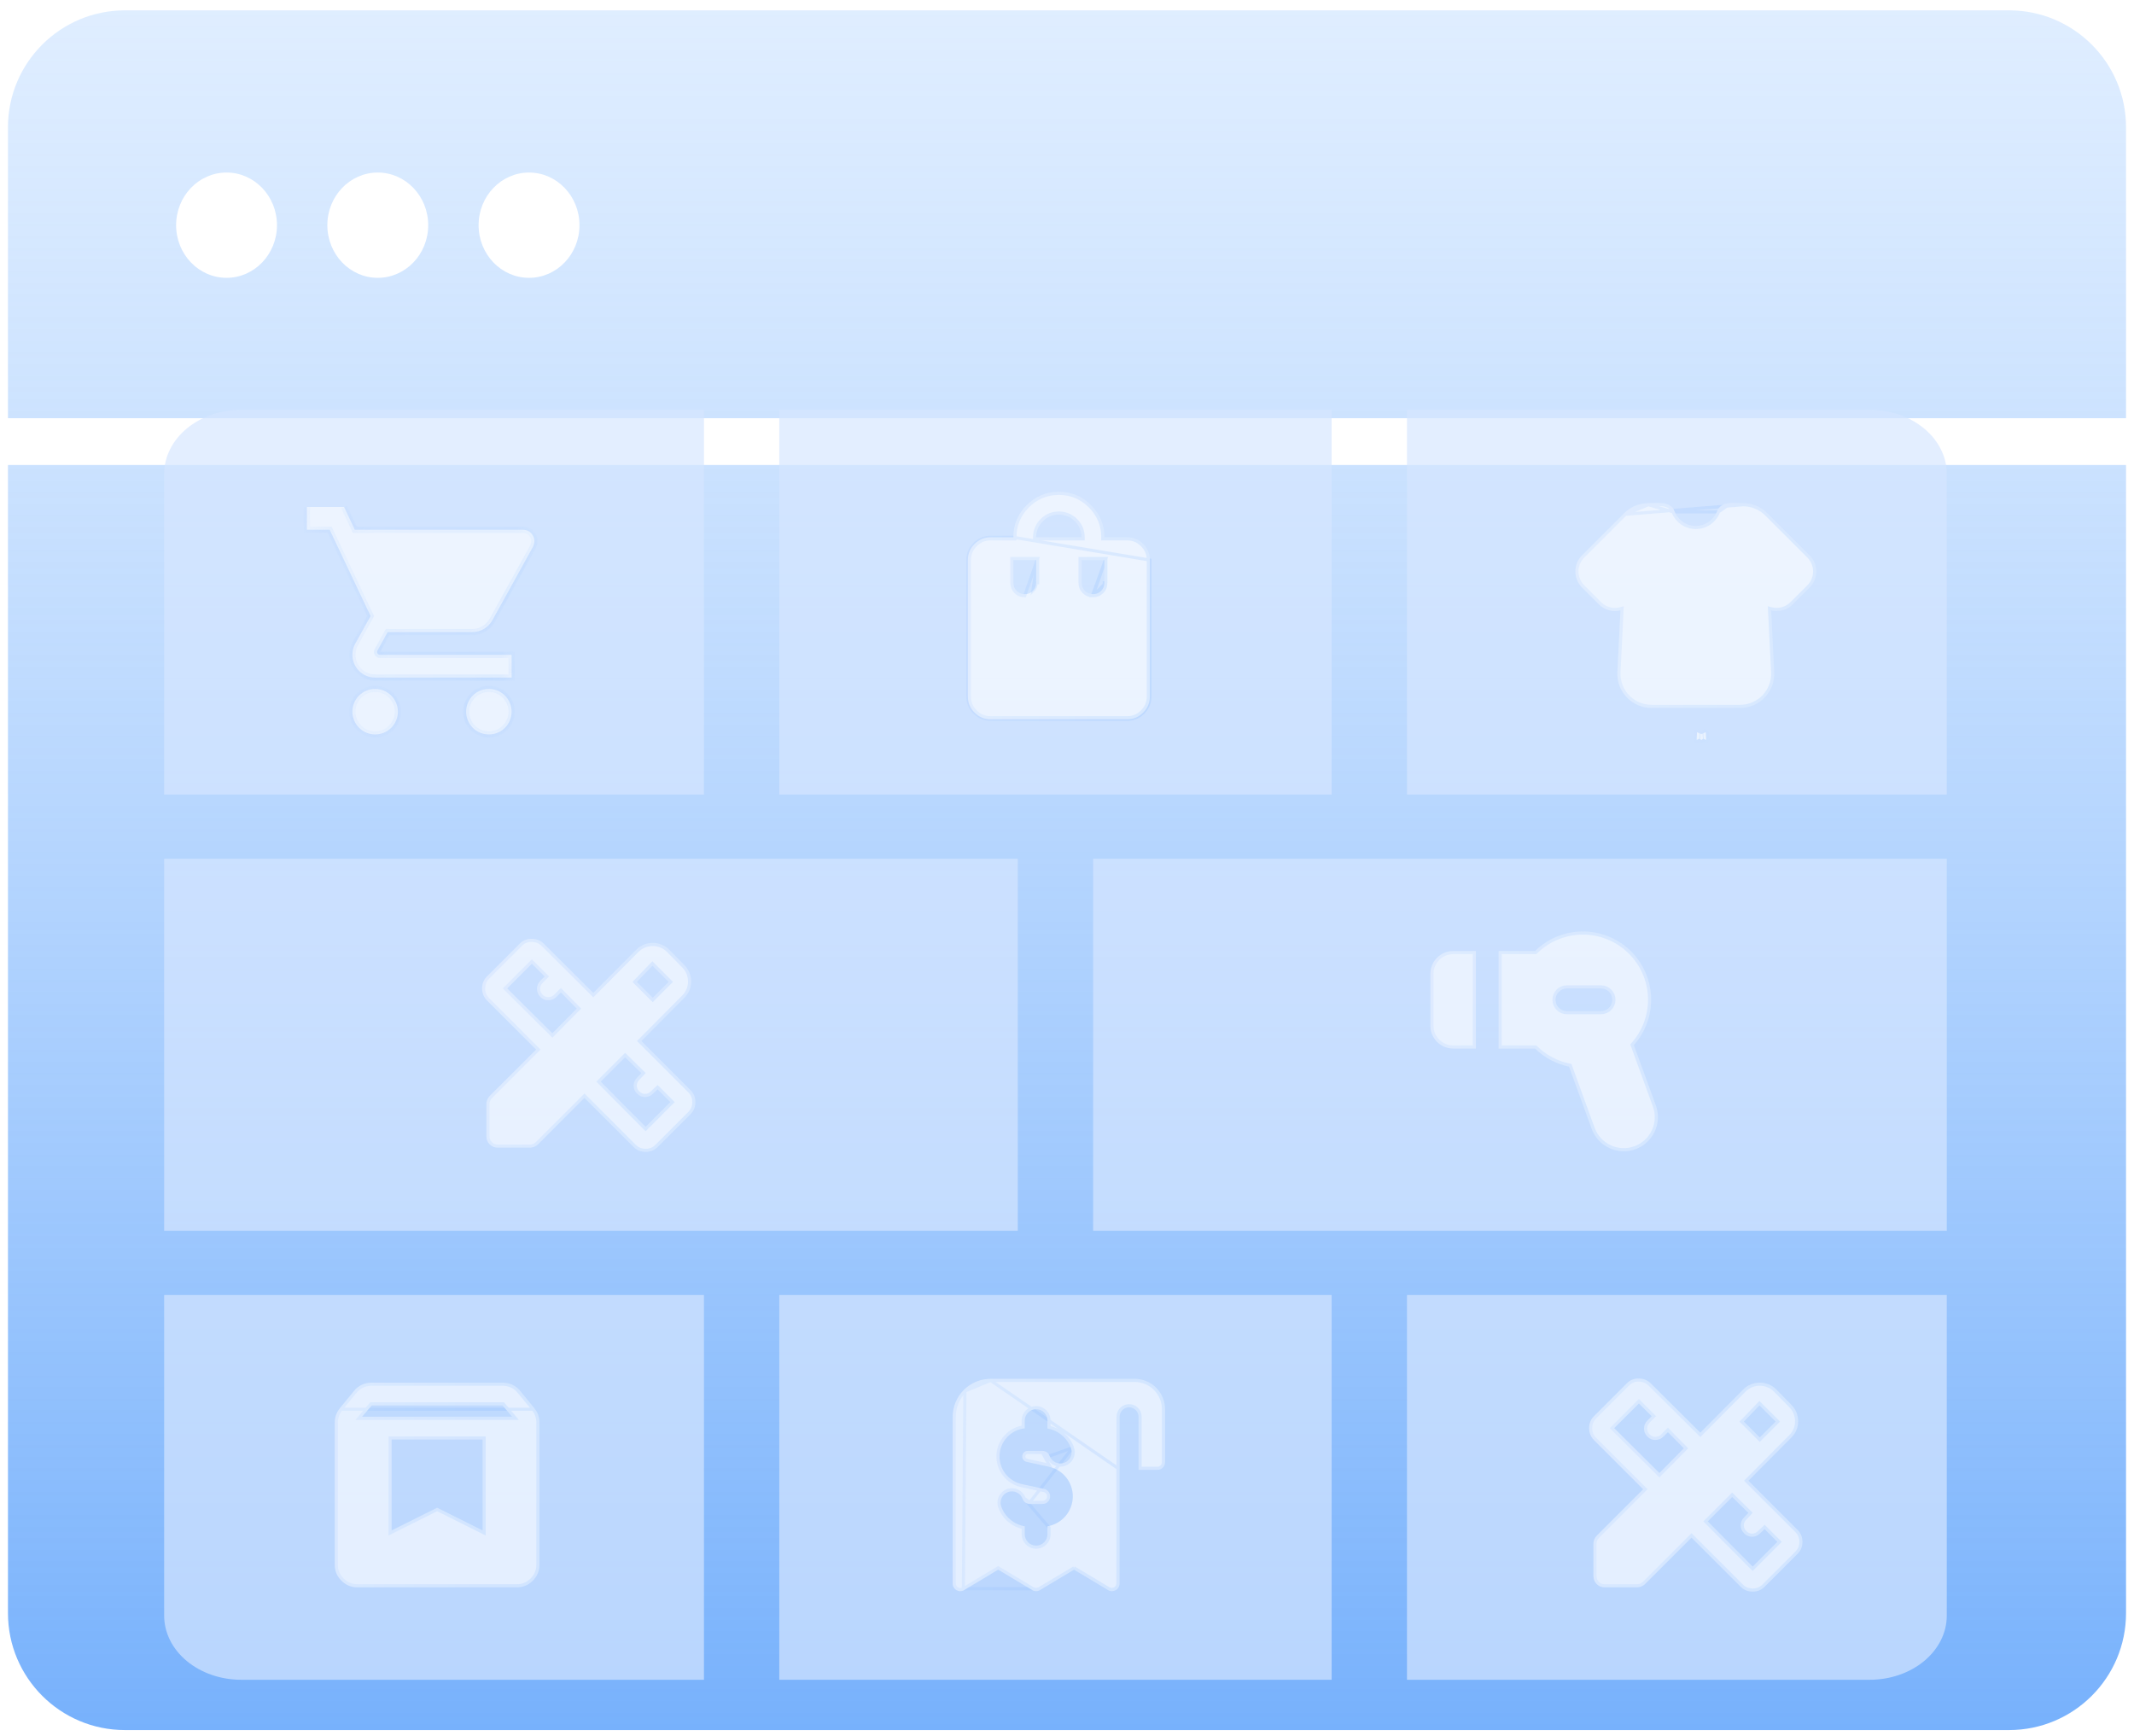 <?xml version="1.0" encoding="UTF-8"?>
<svg xmlns="http://www.w3.org/2000/svg" width="134" height="109" viewBox="0 0 134 109" fill="none">
  <g filter="url(#filter0_i_5551_14154)">
    <path fill-rule="evenodd" clip-rule="evenodd" d="M0.5 7.347C0.5 3.289 3.789 0 7.847 0H126.153C130.211 0 133.5 3.289 133.5 7.347V25.614L0.5 25.614V7.347ZM0.5 28.553L133.5 28.553V100.653C133.5 104.711 130.211 108 126.153 108H7.847C3.789 108 0.5 104.711 0.5 100.653V28.553ZM14.225 10.186C15.974 10.186 17.392 11.666 17.392 13.492C17.392 15.318 15.974 16.798 14.225 16.798C12.476 16.798 11.059 15.318 11.059 13.492C11.059 11.666 12.476 10.186 14.225 10.186ZM26.888 13.492C26.888 11.666 25.47 10.186 23.721 10.186C21.973 10.186 20.555 11.666 20.555 13.492C20.555 15.318 21.973 16.798 23.721 16.798C25.47 16.798 26.888 15.318 26.888 13.492ZM33.22 10.186C34.969 10.186 36.387 11.666 36.387 13.492C36.387 15.318 34.969 16.798 33.22 16.798C31.471 16.798 30.053 15.318 30.053 13.492C30.053 11.666 31.471 10.186 33.22 10.186Z" fill="url(#paint0_linear_5551_14154)"></path>
  </g>
  <g filter="url(#filter1_d_5551_14154)">
    <path d="M83.618 25H48.934V49.168H83.618V25Z" fill="#D6E7FF" fill-opacity="0.68"></path>
    <path d="M122.244 53.196H68.641V76.559H122.244V53.196Z" fill="#D6E7FF" fill-opacity="0.68"></path>
    <path d="M63.911 53.196H10.308V76.559H63.911V53.196Z" fill="#D6E7FF" fill-opacity="0.68"></path>
    <path d="M88.348 49.168H122.244V29.028C122.244 27.96 121.734 26.935 120.826 26.18C119.918 25.424 118.686 25 117.402 25H88.348V49.168Z" fill="#D6E7FF" fill-opacity="0.68"></path>
    <path d="M44.204 49.168H10.308V29.028C10.308 27.96 10.818 26.935 11.726 26.18C12.634 25.424 13.866 25 15.15 25H44.204V49.168Z" fill="#D6E7FF" fill-opacity="0.68"></path>
    <path d="M83.618 80.587H48.934V104.756H83.618V80.587Z" fill="#D6E7FF" fill-opacity="0.68"></path>
    <path d="M88.348 80.587H122.244V100.728C122.244 101.796 121.734 102.82 120.826 103.576C119.918 104.331 118.686 104.756 117.402 104.756H88.348V80.587Z" fill="#D6E7FF" fill-opacity="0.68"></path>
    <path d="M44.204 80.587H10.308V100.728C10.308 101.796 10.818 102.82 11.726 103.576C12.634 104.331 13.866 104.756 15.15 104.756H44.204V80.587Z" fill="#D6E7FF" fill-opacity="0.68"></path>
  </g>
  <g filter="url(#filter2_i_5551_14154)">
    <mask id="path-10-inside-1_5551_14154" fill="white">
      <path d="M30.698 42.616C29.906 42.616 29.27 43.252 29.27 44.045C29.27 44.423 29.421 44.787 29.688 45.055C29.956 45.323 30.32 45.473 30.698 45.473C31.077 45.473 31.441 45.323 31.708 45.055C31.976 44.787 32.127 44.423 32.127 44.045C32.127 43.666 31.976 43.303 31.708 43.035C31.441 42.767 31.077 42.616 30.698 42.616ZM19.271 31.189V32.618H20.7L23.271 38.038L22.3 39.788C22.192 39.988 22.128 40.224 22.128 40.474C22.128 40.853 22.279 41.216 22.547 41.484C22.814 41.752 23.178 41.902 23.557 41.902H32.127V40.474H23.857C23.809 40.474 23.764 40.455 23.73 40.422C23.697 40.388 23.678 40.343 23.678 40.295C23.678 40.26 23.685 40.231 23.699 40.21L24.342 39.045H29.663C30.198 39.045 30.67 38.745 30.913 38.31L33.469 33.689C33.519 33.575 33.555 33.453 33.555 33.332C33.555 33.143 33.48 32.961 33.346 32.827C33.212 32.693 33.03 32.618 32.841 32.618H22.278L21.607 31.189M23.557 42.616C22.764 42.616 22.128 43.252 22.128 44.045C22.128 44.423 22.279 44.787 22.547 45.055C22.814 45.323 23.178 45.473 23.557 45.473C23.935 45.473 24.299 45.323 24.567 45.055C24.834 44.787 24.985 44.423 24.985 44.045C24.985 43.666 24.834 43.303 24.567 43.035C24.299 42.767 23.935 42.616 23.557 42.616Z"></path>
    </mask>
    <path d="M30.698 42.616C29.906 42.616 29.27 43.252 29.27 44.045C29.27 44.423 29.421 44.787 29.688 45.055C29.956 45.323 30.32 45.473 30.698 45.473C31.077 45.473 31.441 45.323 31.708 45.055C31.976 44.787 32.127 44.423 32.127 44.045C32.127 43.666 31.976 43.303 31.708 43.035C31.441 42.767 31.077 42.616 30.698 42.616ZM19.271 31.189V32.618H20.7L23.271 38.038L22.3 39.788C22.192 39.988 22.128 40.224 22.128 40.474C22.128 40.853 22.279 41.216 22.547 41.484C22.814 41.752 23.178 41.902 23.557 41.902H32.127V40.474H23.857C23.809 40.474 23.764 40.455 23.73 40.422C23.697 40.388 23.678 40.343 23.678 40.295C23.678 40.26 23.685 40.231 23.699 40.21L24.342 39.045H29.663C30.198 39.045 30.67 38.745 30.913 38.31L33.469 33.689C33.519 33.575 33.555 33.453 33.555 33.332C33.555 33.143 33.48 32.961 33.346 32.827C33.212 32.693 33.03 32.618 32.841 32.618H22.278L21.607 31.189M23.557 42.616C22.764 42.616 22.128 43.252 22.128 44.045C22.128 44.423 22.279 44.787 22.547 45.055C22.814 45.323 23.178 45.473 23.557 45.473C23.935 45.473 24.299 45.323 24.567 45.055C24.834 44.787 24.985 44.423 24.985 44.045C24.985 43.666 24.834 43.303 24.567 43.035C24.299 42.767 23.935 42.616 23.557 42.616Z" fill="url(#paint1_linear_5551_14154)" fill-opacity="0.6"></path>
    <path d="M19.271 32.618H19.077V32.813H19.271V32.618ZM20.7 32.618L20.876 32.534L20.823 32.423H20.7V32.618ZM23.271 38.038L23.441 38.133L23.49 38.045L23.447 37.955L23.271 38.038ZM22.3 39.788L22.129 39.694L22.128 39.696L22.3 39.788ZM32.127 41.902V42.097H32.322V41.902H32.127ZM32.127 40.474H32.322V40.279H32.127V40.474ZM23.699 40.21L23.862 40.318L23.866 40.311L23.87 40.304L23.699 40.21ZM24.342 39.045V38.851H24.227L24.172 38.951L24.342 39.045ZM30.913 38.31L31.083 38.405L31.083 38.404L30.913 38.31ZM33.469 33.689L33.64 33.783L33.644 33.776L33.648 33.767L33.469 33.689ZM22.278 32.618L22.102 32.701L22.154 32.813H22.278V32.618ZM22.128 44.045H21.933H22.128ZM30.698 42.422C29.798 42.422 29.075 43.144 29.075 44.045H29.465C29.465 43.36 30.013 42.811 30.698 42.811V42.422ZM29.075 44.045C29.075 44.475 29.246 44.888 29.551 45.193L29.826 44.917C29.595 44.686 29.465 44.372 29.465 44.045H29.075ZM29.551 45.193C29.855 45.497 30.268 45.668 30.698 45.668V45.278C30.371 45.278 30.058 45.148 29.826 44.917L29.551 45.193ZM30.698 45.668C31.129 45.668 31.542 45.497 31.846 45.193L31.571 44.917C31.339 45.148 31.026 45.278 30.698 45.278V45.668ZM31.846 45.193C32.151 44.888 32.322 44.475 32.322 44.045H31.932C31.932 44.372 31.802 44.686 31.571 44.917L31.846 45.193ZM32.322 44.045C32.322 43.614 32.151 43.201 31.846 42.897L31.571 43.172C31.802 43.404 31.932 43.718 31.932 44.045H32.322ZM31.846 42.897C31.542 42.593 31.129 42.422 30.698 42.422V42.811C31.026 42.811 31.339 42.941 31.571 43.172L31.846 42.897ZM19.077 31.189V32.618H19.466V31.189H19.077ZM19.271 32.813H20.7V32.423H19.271V32.813ZM20.524 32.701L23.095 38.122L23.447 37.955L20.876 32.534L20.524 32.701ZM23.101 37.944L22.129 39.694L22.47 39.883L23.441 38.133L23.101 37.944ZM22.128 39.696C22.006 39.923 21.933 40.191 21.933 40.474H22.323C22.323 40.257 22.379 40.053 22.471 39.88L22.128 39.696ZM21.933 40.474C21.933 40.904 22.104 41.317 22.409 41.622L22.684 41.346C22.453 41.115 22.323 40.801 22.323 40.474H21.933ZM22.409 41.622C22.713 41.926 23.126 42.097 23.557 42.097V41.707C23.229 41.707 22.916 41.577 22.684 41.346L22.409 41.622ZM23.557 42.097H32.127V41.707H23.557V42.097ZM32.322 41.902V40.474H31.932V41.902H32.322ZM32.127 40.279H23.857V40.669H32.127V40.279ZM23.857 40.279C23.861 40.279 23.865 40.281 23.868 40.284L23.593 40.559C23.663 40.629 23.758 40.669 23.857 40.669V40.279ZM23.868 40.284C23.871 40.287 23.873 40.291 23.873 40.295H23.483C23.483 40.394 23.522 40.489 23.593 40.559L23.868 40.284ZM23.873 40.295C23.873 40.29 23.873 40.29 23.872 40.294C23.871 40.299 23.868 40.307 23.862 40.318L23.537 40.102C23.495 40.165 23.483 40.236 23.483 40.295H23.873ZM23.87 40.304L24.513 39.14L24.172 38.951L23.529 40.115L23.87 40.304ZM24.342 39.24H29.663V38.851H24.342V39.24ZM29.663 39.24C30.272 39.24 30.807 38.899 31.083 38.405L30.742 38.215C30.532 38.592 30.125 38.851 29.663 38.851V39.24ZM31.083 38.404L33.64 33.783L33.299 33.595L30.742 38.215L31.083 38.404ZM33.648 33.767C33.704 33.64 33.75 33.49 33.75 33.332H33.36C33.36 33.416 33.335 33.51 33.291 33.611L33.648 33.767ZM33.75 33.332C33.75 33.091 33.654 32.86 33.484 32.689L33.208 32.965C33.306 33.062 33.36 33.194 33.36 33.332H33.75ZM33.484 32.689C33.313 32.519 33.082 32.423 32.841 32.423V32.813C32.979 32.813 33.111 32.867 33.208 32.965L33.484 32.689ZM32.841 32.423H22.278V32.813H32.841V32.423ZM22.455 32.535L21.783 31.107L21.43 31.272L22.102 32.701L22.455 32.535ZM23.557 42.422C22.656 42.422 21.933 43.144 21.933 44.045H22.323C22.323 43.36 22.872 42.811 23.557 42.811V42.422ZM21.933 44.045C21.933 44.475 22.104 44.888 22.409 45.193L22.684 44.917C22.453 44.686 22.323 44.372 22.323 44.045H21.933ZM22.409 45.193C22.713 45.497 23.126 45.668 23.557 45.668V45.278C23.229 45.278 22.916 45.148 22.684 44.917L22.409 45.193ZM23.557 45.668C23.987 45.668 24.4 45.497 24.704 45.193L24.429 44.917C24.198 45.148 23.884 45.278 23.557 45.278V45.668ZM24.704 45.193C25.009 44.888 25.18 44.475 25.18 44.045H24.79C24.79 44.372 24.66 44.686 24.429 44.917L24.704 45.193ZM25.18 44.045C25.18 43.614 25.009 43.201 24.704 42.897L24.429 43.172C24.66 43.404 24.79 43.718 24.79 44.045H25.18ZM24.704 42.897C24.4 42.593 23.987 42.422 23.557 42.422V42.811C23.884 42.811 24.198 42.941 24.429 43.172L24.704 42.897Z" fill="url(#paint2_linear_5551_14154)" fill-opacity="0.1" mask="url(#path-10-inside-1_5551_14154)"></path>
    <path d="M94.104 65.198V59.077H96.39C97.183 58.297 98.248 57.857 99.359 57.848C100.471 57.84 101.542 58.263 102.348 59.03C103.153 59.796 103.628 60.846 103.674 61.957C103.72 63.067 103.332 64.153 102.593 64.983L103.968 68.758C104.067 69.023 104.112 69.305 104.102 69.587C104.091 69.87 104.024 70.148 103.906 70.404C103.787 70.661 103.619 70.892 103.411 71.083C103.203 71.275 102.959 71.423 102.693 71.52C102.428 71.617 102.145 71.66 101.863 71.647C101.58 71.634 101.303 71.565 101.047 71.445C100.792 71.324 100.562 71.154 100.372 70.945C100.182 70.735 100.036 70.49 99.941 70.223L98.526 66.335C97.72 66.169 96.978 65.775 96.391 65.198H94.104ZM92.676 65.198H91.248C90.869 65.198 90.506 65.048 90.238 64.78C89.97 64.512 89.819 64.149 89.819 63.77V60.505C89.819 60.126 89.97 59.763 90.238 59.495C90.506 59.227 90.869 59.077 91.248 59.077H92.676V65.198ZM98.389 61.423C98.2 61.423 98.018 61.498 97.885 61.633C97.751 61.766 97.675 61.948 97.675 62.138C97.675 62.327 97.751 62.508 97.885 62.642C98.018 62.776 98.2 62.852 98.389 62.852H100.532C100.721 62.852 100.903 62.776 101.037 62.642C101.171 62.508 101.246 62.327 101.246 62.138C101.246 61.948 101.171 61.766 101.037 61.633C100.903 61.498 100.721 61.423 100.532 61.423H98.389Z" fill="url(#paint3_linear_5551_14154)" fill-opacity="0.6"></path>
    <path d="M96.391 65.101H94.202V59.174H96.39H96.43L96.458 59.146C97.233 58.385 98.274 57.954 99.36 57.946C100.446 57.937 101.494 58.351 102.28 59.1C103.067 59.849 103.532 60.875 103.577 61.961C103.622 63.046 103.243 64.107 102.52 64.918L102.482 64.961L102.502 65.016L103.876 68.791L103.877 68.792C103.971 69.045 104.014 69.314 104.004 69.584C103.994 69.853 103.931 70.118 103.817 70.364C103.704 70.609 103.544 70.829 103.345 71.012C103.146 71.194 102.914 71.336 102.66 71.428C102.406 71.521 102.137 71.562 101.867 71.55C101.598 71.537 101.333 71.472 101.089 71.357C100.845 71.242 100.626 71.079 100.445 70.879C100.263 70.679 100.124 70.445 100.033 70.191L100.033 70.19L98.618 66.302L98.599 66.251L98.546 66.24C97.758 66.078 97.033 65.692 96.459 65.129L96.43 65.101H96.391ZM92.579 65.101H91.248C90.895 65.101 90.556 64.961 90.307 64.711C90.057 64.462 89.917 64.123 89.917 63.77V60.505C89.917 60.152 90.057 59.813 90.307 59.564C90.556 59.314 90.895 59.174 91.248 59.174H92.579V65.101ZM98.389 61.326C98.174 61.326 97.968 61.411 97.816 61.564C97.663 61.716 97.578 61.922 97.578 62.138C97.578 62.353 97.663 62.559 97.816 62.711C97.968 62.864 98.174 62.949 98.389 62.949H100.532C100.747 62.949 100.954 62.864 101.106 62.711C101.258 62.559 101.344 62.353 101.344 62.138C101.344 61.922 101.258 61.716 101.106 61.564C100.954 61.411 100.747 61.326 100.532 61.326H98.389Z" stroke="url(#paint4_linear_5551_14154)" stroke-opacity="0.1" stroke-width="0.195"></path>
    <path d="M34.684 64.244L36.22 62.691L35.22 61.673L34.934 61.959C34.803 62.09 34.64 62.158 34.444 62.164C34.248 62.171 34.078 62.102 33.935 61.959C33.791 61.816 33.72 61.646 33.72 61.45C33.721 61.255 33.792 61.085 33.935 60.941L34.202 60.673L33.399 59.87L31.846 61.423L34.684 64.244ZM40.541 70.118L42.094 68.565L41.291 67.761L41.005 68.029C40.862 68.172 40.696 68.244 40.505 68.244C40.315 68.244 40.148 68.172 40.005 68.029C39.862 67.886 39.791 67.72 39.791 67.529C39.791 67.339 39.862 67.172 40.005 67.029L40.273 66.744L39.255 65.744L37.72 67.279L40.541 70.118ZM39.987 61.013L40.987 62.012L41.987 61.013L40.969 59.995L39.987 61.013ZM31.256 71.422C31.054 71.422 30.885 71.353 30.748 71.216C30.611 71.079 30.543 70.909 30.542 70.707V68.69C30.542 68.595 30.56 68.503 30.596 68.414C30.631 68.325 30.685 68.244 30.756 68.172L33.667 65.262L30.578 62.173C30.376 61.971 30.274 61.721 30.274 61.423C30.274 61.126 30.376 60.876 30.578 60.673L32.649 58.602C32.851 58.4 33.101 58.302 33.399 58.308C33.697 58.314 33.947 58.418 34.149 58.62L37.255 61.709L39.952 58.995C40.094 58.852 40.255 58.745 40.434 58.674C40.612 58.602 40.797 58.566 40.987 58.566C41.178 58.566 41.362 58.602 41.541 58.674C41.719 58.745 41.88 58.852 42.023 58.995L42.969 59.959C43.112 60.102 43.219 60.263 43.29 60.441C43.362 60.62 43.398 60.804 43.398 60.995C43.398 61.185 43.362 61.367 43.29 61.54C43.219 61.712 43.112 61.87 42.969 62.012L40.273 64.726L43.362 67.815C43.564 68.017 43.665 68.267 43.665 68.565C43.665 68.862 43.564 69.112 43.362 69.315L41.291 71.386C41.088 71.588 40.838 71.689 40.541 71.689C40.243 71.689 39.993 71.588 39.791 71.386L36.702 68.297L33.792 71.207C33.72 71.279 33.64 71.332 33.551 71.368C33.462 71.404 33.37 71.422 33.274 71.422H31.256Z" fill="url(#paint5_linear_5551_14154)" fill-opacity="0.6"></path>
    <path d="M34.616 64.313L34.685 64.382L34.754 64.313L36.289 62.759L36.357 62.691L36.289 62.623L35.29 61.605L35.221 61.535L35.151 61.604L34.865 61.89C34.753 62.002 34.614 62.062 34.441 62.067C34.272 62.072 34.129 62.015 34.004 61.89C33.878 61.764 33.817 61.619 33.818 61.45C33.818 61.282 33.879 61.136 34.004 61.01C34.004 61.01 34.004 61.01 34.004 61.01L34.271 60.742L34.34 60.673L34.271 60.604L33.468 59.801L33.399 59.732L33.33 59.801L31.777 61.354L31.708 61.423L31.777 61.492L34.616 64.313ZM40.472 70.187L40.541 70.256L40.61 70.187L42.163 68.634L42.232 68.565L42.163 68.496L41.36 67.693L41.293 67.626L41.224 67.69L40.938 67.958L40.938 67.958L40.936 67.96C40.81 68.086 40.668 68.146 40.505 68.146C40.342 68.146 40.2 68.086 40.074 67.96C39.948 67.835 39.888 67.692 39.888 67.529C39.888 67.367 39.948 67.224 40.074 67.098L40.074 67.098L40.076 67.096L40.344 66.81L40.409 66.741L40.341 66.674L39.324 65.674L39.255 65.607L39.186 65.675L37.651 67.21L37.582 67.279L37.651 67.348L40.472 70.187ZM39.917 60.945L39.851 61.014L39.918 61.081L40.918 62.081L40.987 62.15L41.056 62.081L42.056 61.081L42.125 61.013L42.056 60.944L41.038 59.926L40.968 59.856L40.899 59.927L39.917 60.945ZM37.325 61.778L40.02 59.064C40.02 59.064 40.02 59.064 40.021 59.064C40.154 58.93 40.304 58.83 40.47 58.764C40.637 58.697 40.809 58.664 40.987 58.664C41.165 58.664 41.337 58.697 41.504 58.764L41.541 58.674L41.504 58.764C41.67 58.83 41.82 58.93 41.953 59.063C41.954 59.064 41.954 59.064 41.954 59.064L42.899 60.027L42.9 60.028C43.034 60.162 43.134 60.312 43.2 60.477C43.267 60.645 43.3 60.817 43.3 60.995C43.3 61.173 43.267 61.342 43.2 61.502C43.134 61.662 43.035 61.809 42.9 61.943L42.9 61.944L40.204 64.658L40.135 64.727L40.204 64.795L43.293 67.884C43.476 68.067 43.568 68.292 43.568 68.565C43.568 68.838 43.476 69.063 43.293 69.246L41.222 71.317C41.038 71.5 40.814 71.592 40.541 71.592C40.268 71.592 40.043 71.5 39.86 71.317L36.771 68.228L36.702 68.159L36.633 68.228L33.723 71.138C33.66 71.201 33.591 71.247 33.515 71.278C33.437 71.309 33.357 71.324 33.274 71.324H31.256C31.079 71.324 30.934 71.265 30.817 71.147C30.699 71.029 30.64 70.885 30.64 70.707V68.69C30.64 68.607 30.655 68.527 30.686 68.45C30.717 68.374 30.763 68.304 30.826 68.241C30.826 68.241 30.826 68.241 30.826 68.241L33.736 65.331L33.805 65.262L33.736 65.193L30.647 62.104C30.464 61.921 30.372 61.696 30.372 61.423C30.372 61.15 30.464 60.925 30.647 60.742L32.718 58.671C32.901 58.488 33.125 58.4 33.397 58.405C33.671 58.411 33.896 58.506 34.08 58.689L34.08 58.689L37.187 61.778L37.256 61.847L37.325 61.778Z" stroke="url(#paint6_linear_5551_14154)" stroke-opacity="0.1" stroke-width="0.195"></path>
    <path d="M104.198 91.859L105.734 90.306L104.734 89.288L104.448 89.573C104.317 89.704 104.154 89.773 103.957 89.779C103.761 89.785 103.592 89.717 103.448 89.573C103.305 89.43 103.234 89.261 103.234 89.065C103.234 88.869 103.306 88.7 103.448 88.556L103.716 88.288L102.913 87.485L101.359 89.038L104.198 91.859ZM110.054 97.733L111.608 96.18L110.804 95.376L110.519 95.644C110.376 95.787 110.209 95.858 110.019 95.858C109.828 95.858 109.662 95.787 109.519 95.644C109.376 95.501 109.305 95.335 109.305 95.144C109.305 94.954 109.376 94.787 109.519 94.644L109.787 94.359L108.769 93.359L107.233 94.894L110.054 97.733ZM109.501 88.627L110.501 89.627L111.501 88.627L110.483 87.609L109.501 88.627ZM100.77 99.036C100.568 99.036 100.398 98.968 100.262 98.831C100.125 98.694 100.056 98.524 100.056 98.322V96.305C100.056 96.21 100.074 96.117 100.109 96.028C100.145 95.939 100.199 95.859 100.27 95.787L103.18 92.877L100.092 89.788C99.889 89.585 99.788 89.335 99.788 89.038C99.788 88.74 99.889 88.49 100.092 88.288L102.163 86.217C102.365 86.014 102.615 85.916 102.913 85.923C103.21 85.929 103.46 86.033 103.663 86.235L106.769 89.324L109.465 86.61C109.608 86.467 109.769 86.36 109.947 86.288C110.126 86.217 110.31 86.181 110.501 86.181C110.691 86.181 110.876 86.217 111.054 86.288C111.233 86.36 111.394 86.467 111.536 86.61L112.483 87.574C112.625 87.717 112.733 87.877 112.804 88.056C112.875 88.234 112.911 88.419 112.911 88.609C112.911 88.8 112.875 88.981 112.804 89.154C112.733 89.327 112.625 89.485 112.483 89.627L109.787 92.341L112.875 95.43C113.078 95.632 113.179 95.882 113.179 96.18C113.179 96.477 113.078 96.727 112.875 96.93L110.804 99.001C110.602 99.203 110.352 99.304 110.054 99.304C109.757 99.304 109.507 99.203 109.305 99.001L106.216 95.912L103.305 98.822C103.234 98.894 103.154 98.947 103.065 98.983C102.976 99.019 102.883 99.036 102.788 99.036H100.77Z" fill="url(#paint7_linear_5551_14154)" fill-opacity="0.6"></path>
    <path d="M104.129 91.928L104.199 91.997L104.267 91.927L105.803 90.374L105.87 90.306L105.803 90.237L104.803 89.22L104.734 89.15L104.665 89.219L104.379 89.505C104.267 89.617 104.127 89.676 103.954 89.682C103.786 89.687 103.642 89.63 103.517 89.505C103.391 89.379 103.331 89.234 103.331 89.065C103.332 88.896 103.392 88.751 103.517 88.624C103.517 88.624 103.517 88.624 103.518 88.624L103.785 88.357L103.854 88.288L103.785 88.219L102.982 87.416L102.913 87.347L102.844 87.416L101.29 88.969L101.221 89.038L101.291 89.107L104.129 91.928ZM109.985 97.802L110.054 97.871L110.123 97.802L111.677 96.249L111.746 96.18L111.677 96.111L110.873 95.307L110.807 95.241L110.738 95.305L110.452 95.573L110.452 95.573L110.45 95.575C110.324 95.701 110.182 95.761 110.019 95.761C109.856 95.761 109.714 95.701 109.588 95.575C109.462 95.449 109.402 95.307 109.402 95.144C109.402 94.981 109.462 94.839 109.588 94.713L109.588 94.713L109.59 94.711L109.858 94.425L109.923 94.356L109.855 94.289L108.837 93.289L108.768 93.222L108.7 93.29L107.165 94.825L107.096 94.894L107.164 94.963L109.985 97.802ZM109.431 88.56L109.364 88.629L109.432 88.696L110.432 89.696L110.501 89.765L110.57 89.696L111.57 88.696L111.638 88.627L111.57 88.558L110.552 87.541L110.482 87.471L110.413 87.542L109.431 88.56ZM106.838 89.392L109.534 86.679C109.534 86.678 109.534 86.678 109.534 86.678C109.668 86.544 109.818 86.445 109.984 86.379C110.151 86.312 110.323 86.279 110.501 86.279C110.679 86.279 110.851 86.312 111.018 86.379L111.054 86.288L111.018 86.379C111.184 86.445 111.333 86.544 111.467 86.678C111.467 86.678 111.467 86.678 111.467 86.679L112.413 87.642L112.414 87.643C112.548 87.777 112.647 87.926 112.714 88.092C112.78 88.259 112.814 88.431 112.814 88.609C112.814 88.787 112.78 88.956 112.714 89.117C112.648 89.277 112.548 89.424 112.414 89.558L112.414 89.558L109.718 92.272L109.649 92.341L109.718 92.41L112.807 95.499C112.99 95.682 113.082 95.907 113.082 96.18C113.082 96.453 112.99 96.677 112.807 96.861L110.735 98.932C110.552 99.115 110.327 99.207 110.054 99.207C109.782 99.207 109.557 99.115 109.373 98.932L106.285 95.843L106.216 95.774L106.147 95.843L103.237 98.753C103.174 98.816 103.105 98.862 103.028 98.892C102.951 98.924 102.871 98.939 102.788 98.939H100.77C100.592 98.939 100.448 98.88 100.331 98.762C100.213 98.644 100.154 98.499 100.153 98.322V96.305C100.153 96.222 100.169 96.142 100.2 96.065C100.23 95.988 100.277 95.919 100.339 95.856C100.339 95.856 100.339 95.856 100.339 95.856L103.249 92.945L103.318 92.877L103.249 92.808L100.161 89.719C99.977 89.536 99.885 89.311 99.885 89.038C99.885 88.765 99.977 88.54 100.161 88.357L102.232 86.286C102.414 86.103 102.638 86.014 102.911 86.02C103.184 86.026 103.41 86.12 103.594 86.304L103.594 86.304L106.701 89.393L106.77 89.461L106.838 89.392Z" stroke="url(#paint8_linear_5551_14154)" stroke-opacity="0.1" stroke-width="0.195"></path>
    <path fill-rule="evenodd" clip-rule="evenodd" d="M60.52 86.64C60.741 86.419 61.004 86.244 61.293 86.124C61.582 86.005 61.891 85.943 62.204 85.943H71.25C71.755 85.943 72.24 86.144 72.597 86.501C72.954 86.858 73.155 87.343 73.155 87.848V91.181C73.155 91.307 73.105 91.428 73.015 91.517C72.926 91.607 72.805 91.657 72.678 91.657H71.493V88.324C71.493 88.166 71.43 88.015 71.319 87.903C71.207 87.791 71.056 87.729 70.898 87.729C70.74 87.729 70.589 87.791 70.477 87.903C70.365 88.015 70.303 88.166 70.303 88.324V91.657H70.298V98.799C70.298 98.883 70.276 98.966 70.233 99.038C70.191 99.111 70.13 99.171 70.056 99.213C69.983 99.254 69.9 99.276 69.816 99.275C69.732 99.274 69.649 99.25 69.577 99.207L67.441 97.925L65.305 99.208C65.231 99.252 65.147 99.276 65.061 99.276C64.974 99.276 64.89 99.252 64.816 99.208L62.68 97.925L60.544 99.208C60.472 99.251 60.389 99.275 60.305 99.276C60.221 99.277 60.138 99.255 60.064 99.214C59.991 99.172 59.93 99.112 59.888 99.039C59.845 98.966 59.823 98.883 59.823 98.799V88.324C59.823 88.011 59.885 87.702 60.004 87.413C60.124 87.124 60.299 86.862 60.52 86.64ZM65.061 87.848C65.25 87.848 65.432 87.923 65.566 88.057C65.7 88.191 65.775 88.373 65.775 88.562V89.065C66.11 89.121 66.423 89.266 66.683 89.485C66.943 89.703 67.14 89.987 67.254 90.308C67.317 90.486 67.306 90.683 67.225 90.854C67.143 91.025 66.997 91.156 66.818 91.219C66.639 91.282 66.443 91.272 66.272 91.19C66.101 91.109 65.969 90.962 65.906 90.784C65.873 90.691 65.813 90.611 65.732 90.554C65.652 90.497 65.556 90.467 65.458 90.466H64.536C64.45 90.467 64.368 90.499 64.305 90.556C64.241 90.614 64.201 90.693 64.192 90.778C64.183 90.863 64.205 90.948 64.255 91.018C64.305 91.087 64.378 91.136 64.462 91.155L65.864 91.462C66.297 91.555 66.683 91.797 66.957 92.145C67.231 92.493 67.375 92.926 67.364 93.368C67.353 93.811 67.189 94.236 66.899 94.57C66.609 94.905 66.211 95.128 65.775 95.201V95.704C65.775 95.893 65.7 96.075 65.566 96.209C65.432 96.343 65.25 96.418 65.061 96.418C64.871 96.418 64.689 96.343 64.556 96.209C64.422 96.075 64.346 95.893 64.346 95.704V95.201C64.011 95.145 63.698 95 63.438 94.781C63.178 94.563 62.981 94.279 62.868 93.958C62.804 93.78 62.815 93.583 62.897 93.412C62.978 93.241 63.124 93.11 63.303 93.047C63.482 92.984 63.678 92.994 63.849 93.076C64.02 93.157 64.152 93.304 64.215 93.482C64.248 93.575 64.309 93.655 64.389 93.712C64.469 93.769 64.565 93.799 64.663 93.799H65.458C65.576 93.801 65.691 93.759 65.78 93.68C65.869 93.602 65.926 93.493 65.939 93.374C65.951 93.256 65.919 93.138 65.849 93.042C65.779 92.946 65.676 92.88 65.559 92.857L64.156 92.551C63.745 92.46 63.379 92.226 63.124 91.891C62.87 91.555 62.742 91.14 62.765 90.719C62.788 90.299 62.959 89.9 63.249 89.594C63.539 89.288 63.928 89.095 64.346 89.05V88.562C64.346 88.373 64.422 88.191 64.556 88.057C64.689 87.923 64.871 87.848 65.061 87.848Z" fill="url(#paint9_linear_5551_14154)" fill-opacity="0.6"></path>
    <path d="M62.204 86.041H62.204C61.904 86.041 61.607 86.1 61.33 86.215C61.053 86.329 60.801 86.497 60.589 86.709C60.589 86.709 60.589 86.709 60.589 86.709M62.204 86.041L60.589 86.709M62.204 86.041H71.25C71.729 86.041 72.189 86.231 72.528 86.57C72.867 86.909 73.057 87.369 73.057 87.848V91.181C73.057 91.281 73.017 91.377 72.946 91.448C72.875 91.519 72.779 91.559 72.678 91.559H71.59V88.324C71.59 88.14 71.517 87.964 71.388 87.834C71.258 87.704 71.082 87.631 70.898 87.631C70.714 87.631 70.538 87.704 70.408 87.834C70.278 87.964 70.205 88.14 70.205 88.324V91.559H70.201M62.204 86.041L70.201 91.559M60.589 86.709C60.377 86.921 60.209 87.173 60.094 87.45C59.98 87.727 59.921 88.024 59.921 88.324L59.921 88.324L59.921 98.799V98.799C59.92 98.866 59.938 98.932 59.972 98.99C60.005 99.048 60.054 99.096 60.112 99.129C60.171 99.162 60.237 99.179 60.304 99.178C60.371 99.178 60.437 99.159 60.494 99.124M60.589 86.709L60.494 99.124M60.494 99.124L62.63 97.842L62.68 97.812L62.73 97.842L64.866 99.124H60.494ZM70.201 91.559V91.657M70.201 91.559V91.657M70.201 91.657V98.799V98.799M70.201 91.657V98.799M70.201 98.799C70.201 98.866 70.183 98.931 70.149 98.989M70.201 98.799L70.149 98.989M67.441 97.812L67.491 97.842L69.627 99.124L67.441 97.812ZM67.441 97.812L67.391 97.842M67.441 97.812L67.391 97.842M67.391 97.842L65.255 99.124L67.391 97.842ZM67.345 90.275L67.346 90.275C67.417 90.478 67.405 90.701 67.312 90.896C67.22 91.09 67.053 91.239 66.85 91.311C66.647 91.383 66.424 91.371 66.23 91.278C66.035 91.185 65.886 91.019 65.814 90.816M67.345 90.275L65.814 90.816M67.345 90.275C67.226 89.938 67.019 89.64 66.746 89.41C66.494 89.198 66.194 89.052 65.872 88.984V88.562C65.872 88.347 65.787 88.14 65.635 87.988C65.482 87.836 65.276 87.75 65.061 87.75C64.845 87.75 64.639 87.836 64.487 87.988C64.335 88.14 64.249 88.347 64.249 88.562V88.964C63.84 89.028 63.464 89.226 63.178 89.527C62.873 89.85 62.692 90.27 62.668 90.714C62.644 91.158 62.778 91.596 63.047 91.95C63.315 92.303 63.701 92.55 64.135 92.646L64.135 92.646L65.539 92.952L65.539 92.952L65.54 92.952C65.633 92.971 65.715 93.023 65.771 93.1C65.826 93.176 65.852 93.27 65.842 93.364C65.831 93.458 65.787 93.544 65.716 93.607C65.645 93.67 65.554 93.703 65.459 93.702L65.459 93.702H65.458H64.663M67.345 90.275L64.663 93.702M65.814 90.816C65.788 90.742 65.74 90.679 65.676 90.633C65.612 90.588 65.536 90.564 65.458 90.564M65.814 90.816L65.458 90.564M65.458 90.564H64.536C64.475 90.564 64.416 90.588 64.37 90.629C64.324 90.67 64.295 90.727 64.289 90.788C64.282 90.849 64.298 90.911 64.334 90.961C64.37 91.011 64.423 91.046 64.483 91.06C64.483 91.06 64.483 91.06 64.483 91.06L65.885 91.366C65.885 91.366 65.885 91.366 65.885 91.366L65.885 91.366L65.458 90.564ZM64.307 93.45C64.235 93.247 64.086 93.081 63.891 92.988C63.697 92.895 63.474 92.883 63.271 92.955C63.068 93.026 62.901 93.176 62.809 93.37C62.716 93.565 62.704 93.788 62.776 93.991L62.776 93.991C62.895 94.327 63.102 94.626 63.375 94.856C63.627 95.068 63.928 95.214 64.249 95.282V95.704C64.249 95.919 64.335 96.126 64.487 96.278C64.639 96.43 64.845 96.516 65.061 96.516C65.276 96.516 65.482 96.43 65.635 96.278C65.787 96.126 65.872 95.919 65.872 95.704V95.282L64.307 93.45ZM64.307 93.45C64.333 93.523 64.381 93.587 64.445 93.632C64.509 93.678 64.585 93.702 64.663 93.702M64.307 93.45L64.663 93.702M70.149 98.989C70.115 99.047 70.067 99.095 70.008 99.128M70.149 98.989L70.008 99.128M70.008 99.128C69.95 99.161 69.884 99.178 69.817 99.177M70.008 99.128L69.817 99.177M69.817 99.177C69.75 99.177 69.685 99.158 69.627 99.124L69.817 99.177ZM65.061 99.178C65.129 99.178 65.196 99.16 65.255 99.125L65.061 99.178ZM65.061 99.178C64.992 99.178 64.925 99.16 64.866 99.125L65.061 99.178Z" stroke="url(#paint10_linear_5551_14154)" stroke-opacity="0.1" stroke-width="0.195"></path>
    <path d="M22.448 99.037C22.055 99.037 21.719 98.897 21.439 98.618C21.16 98.338 21.02 98.002 21.02 97.609V88.699C21.02 88.532 21.046 88.372 21.1 88.217C21.154 88.062 21.234 87.919 21.341 87.789L22.234 86.699C22.365 86.533 22.528 86.405 22.724 86.315C22.92 86.226 23.126 86.181 23.341 86.182H31.554C31.768 86.182 31.973 86.226 32.17 86.316C32.367 86.405 32.53 86.533 32.661 86.699L33.553 87.789C33.66 87.919 33.741 88.062 33.795 88.217C33.849 88.372 33.875 88.532 33.875 88.699V97.609C33.875 98.001 33.735 98.338 33.456 98.618C33.176 98.898 32.84 99.037 32.446 99.037H22.448ZM22.734 88.324H32.161L31.554 87.61H23.341L22.734 88.324ZM30.304 89.753H24.59V95.466L27.447 94.038L30.304 95.466V89.753Z" fill="url(#paint11_linear_5551_14154)" fill-opacity="0.6"></path>
    <path d="M21.416 87.85C21.416 87.85 21.416 87.85 21.416 87.85C21.317 87.973 21.242 88.105 21.192 88.249C21.142 88.393 21.117 88.543 21.117 88.699L21.117 97.608C21.117 97.976 21.247 98.287 21.508 98.549C21.77 98.81 22.081 98.939 22.448 98.939H32.446H32.447C32.814 98.94 33.125 98.811 33.387 98.549C33.648 98.287 33.777 97.975 33.777 97.609V88.699V88.699C33.778 88.543 33.753 88.393 33.703 88.249C33.653 88.106 33.578 87.973 33.478 87.85L21.416 87.85ZM21.416 87.85L22.309 86.761L22.309 86.761L22.31 86.76C22.431 86.605 22.582 86.487 22.765 86.404C22.948 86.32 23.14 86.279 23.34 86.279H23.341H31.554C31.754 86.279 31.946 86.321 32.13 86.405C32.312 86.488 32.464 86.606 32.584 86.76L32.584 86.76L32.585 86.761L33.478 87.85L21.416 87.85ZM22.659 88.261L22.523 88.422H22.734H32.161H32.371L32.235 88.261L31.628 87.547L31.599 87.513H31.554H23.341H23.296L23.266 87.547L22.659 88.261ZM30.401 89.753V89.655H30.304H24.59H24.493V89.753V95.466V95.624L24.634 95.553L27.447 94.147L30.26 95.553L30.401 95.624V95.466V89.753Z" stroke="url(#paint12_linear_5551_14154)" stroke-opacity="0.1" stroke-width="0.195"></path>
    <mask id="path-22-inside-2_5551_14154" fill="white">
      <path fill-rule="evenodd" clip-rule="evenodd" d="M106.907 45.42L106.899 45.421L106.849 45.446L106.834 45.449L106.824 45.446L106.774 45.421C106.766 45.419 106.76 45.42 106.757 45.425L106.754 45.432L106.742 45.737L106.745 45.752L106.752 45.761L106.827 45.814L106.837 45.817L106.846 45.814L106.92 45.761L106.929 45.75L106.932 45.737L106.919 45.433C106.918 45.425 106.914 45.421 106.907 45.42ZM107.097 45.339L107.087 45.34L106.955 45.407L106.948 45.414L106.946 45.422L106.959 45.729L106.962 45.737L106.968 45.742L107.112 45.809C107.121 45.811 107.128 45.809 107.132 45.803L107.135 45.793L107.111 45.355C107.108 45.346 107.104 45.341 107.097 45.339ZM106.586 45.34C106.583 45.339 106.579 45.338 106.575 45.339C106.572 45.34 106.569 45.342 106.567 45.345L106.562 45.355L106.538 45.793C106.539 45.802 106.543 45.807 106.55 45.81L106.561 45.809L106.704 45.742L106.712 45.737L106.714 45.729L106.727 45.422L106.724 45.413L106.717 45.406L106.586 45.34Z"></path>
    </mask>
    <path fill-rule="evenodd" clip-rule="evenodd" d="M106.907 45.42L106.899 45.421L106.849 45.446L106.834 45.449L106.824 45.446L106.774 45.421C106.766 45.419 106.76 45.42 106.757 45.425L106.754 45.432L106.742 45.737L106.745 45.752L106.752 45.761L106.827 45.814L106.837 45.817L106.846 45.814L106.92 45.761L106.929 45.75L106.932 45.737L106.919 45.433C106.918 45.425 106.914 45.421 106.907 45.42ZM107.097 45.339L107.087 45.34L106.955 45.407L106.948 45.414L106.946 45.422L106.959 45.729L106.962 45.737L106.968 45.742L107.112 45.809C107.121 45.811 107.128 45.809 107.132 45.803L107.135 45.793L107.111 45.355C107.108 45.346 107.104 45.341 107.097 45.339ZM106.586 45.34C106.583 45.339 106.579 45.338 106.575 45.339C106.572 45.34 106.569 45.342 106.567 45.345L106.562 45.355L106.538 45.793C106.539 45.802 106.543 45.807 106.55 45.81L106.561 45.809L106.704 45.742L106.712 45.737L106.714 45.729L106.727 45.422L106.724 45.413L106.717 45.406L106.586 45.34Z" fill="url(#paint13_linear_5551_14154)" fill-opacity="0.6"></path>
    <path d="M106.907 45.42L106.937 45.227L106.905 45.222L106.872 45.228L106.907 45.42ZM106.899 45.421L106.865 45.229L106.838 45.234L106.813 45.246L106.899 45.421ZM106.849 45.446L106.887 45.637L106.912 45.632L106.935 45.621L106.849 45.446ZM106.834 45.449L106.781 45.636L106.826 45.649L106.873 45.64L106.834 45.449ZM106.824 45.446L106.738 45.621L106.754 45.629L106.771 45.633L106.824 45.446ZM106.774 45.421L106.86 45.246L106.846 45.24L106.832 45.235L106.774 45.421ZM106.757 45.425L106.604 45.303L106.586 45.325L106.576 45.352L106.757 45.425ZM106.754 45.432L106.573 45.359L106.56 45.391L106.559 45.424L106.754 45.432ZM106.742 45.737L106.547 45.73L106.546 45.758L106.553 45.785L106.742 45.737ZM106.745 45.752L106.556 45.799L106.566 45.839L106.591 45.871L106.745 45.752ZM106.752 45.761L106.598 45.88L106.616 45.903L106.639 45.92L106.752 45.761ZM106.827 45.814L106.714 45.973L106.742 45.993L106.776 46.002L106.827 45.814ZM106.837 45.817L106.787 46.005L106.844 46.02L106.899 46.002L106.837 45.817ZM106.846 45.814L106.908 45.999L106.935 45.99L106.959 45.973L106.846 45.814ZM106.92 45.761L107.033 45.92L107.058 45.902L107.076 45.878L106.92 45.761ZM106.929 45.75L107.085 45.867L107.109 45.834L107.118 45.794L106.929 45.75ZM106.932 45.737L107.121 45.782L107.127 45.756L107.126 45.73L106.932 45.737ZM106.919 45.433L107.114 45.425L107.113 45.405L107.109 45.385L106.919 45.433ZM107.097 45.339L107.147 45.151L107.107 45.14L107.067 45.146L107.097 45.339ZM107.087 45.34L107.058 45.148L107.027 45.153L107 45.166L107.087 45.34ZM106.955 45.407L106.868 45.233L106.84 45.247L106.817 45.269L106.955 45.407ZM106.948 45.414L106.81 45.276L106.774 45.313L106.76 45.363L106.948 45.414ZM106.946 45.422L106.758 45.371L106.75 45.4L106.751 45.43L106.946 45.422ZM106.959 45.729L106.764 45.737L106.765 45.772L106.779 45.804L106.959 45.729ZM106.962 45.737L106.782 45.812L106.8 45.854L106.834 45.884L106.962 45.737ZM106.968 45.742L106.84 45.889L106.861 45.908L106.886 45.919L106.968 45.742ZM107.112 45.809L107.03 45.986L107.045 45.993L107.062 45.997L107.112 45.809ZM107.132 45.803L107.287 45.922L107.309 45.893L107.32 45.857L107.132 45.803ZM107.135 45.793L107.323 45.847L107.332 45.815L107.33 45.782L107.135 45.793ZM107.111 45.355L107.305 45.344L107.304 45.323L107.299 45.303L107.111 45.355ZM106.586 45.34L106.485 45.507L106.492 45.511L106.499 45.515L106.586 45.34ZM106.567 45.345L106.405 45.236L106.395 45.252L106.388 45.268L106.567 45.345ZM106.562 45.355L106.383 45.278L106.37 45.31L106.368 45.344L106.562 45.355ZM106.538 45.793L106.344 45.782L106.343 45.793L106.344 45.804L106.538 45.793ZM106.55 45.81L106.482 45.993L106.528 46.01L106.576 46.004L106.55 45.81ZM106.561 45.809L106.587 46.002L106.616 45.998L106.643 45.986L106.561 45.809ZM106.704 45.742L106.786 45.919L106.808 45.91L106.826 45.895L106.704 45.742ZM106.712 45.737L106.833 45.889L106.876 45.855L106.895 45.803L106.712 45.737ZM106.714 45.729L106.898 45.796L106.908 45.767L106.909 45.737L106.714 45.729ZM106.727 45.422L106.921 45.43L106.922 45.402L106.916 45.375L106.727 45.422ZM106.724 45.413L106.914 45.366L106.9 45.314L106.862 45.276L106.724 45.413ZM106.717 45.406L106.855 45.268L106.833 45.246L106.804 45.232L106.717 45.406ZM106.872 45.228L106.865 45.229L106.934 45.613L106.942 45.611L106.872 45.228ZM106.813 45.246L106.763 45.271L106.935 45.621L106.986 45.596L106.813 45.246ZM106.811 45.255L106.796 45.258L106.873 45.64L106.887 45.637L106.811 45.255ZM106.888 45.262L106.878 45.259L106.771 45.633L106.781 45.636L106.888 45.262ZM106.911 45.271L106.86 45.246L106.688 45.596L106.738 45.621L106.911 45.271ZM106.832 45.235C106.808 45.227 106.769 45.22 106.724 45.23C106.675 45.24 106.633 45.267 106.604 45.303L106.909 45.547C106.884 45.578 106.847 45.602 106.804 45.611C106.764 45.619 106.732 45.612 106.716 45.607L106.832 45.235ZM106.576 45.352L106.573 45.359L106.935 45.504L106.938 45.497L106.576 45.352ZM106.559 45.424L106.547 45.73L106.936 45.745L106.948 45.44L106.559 45.424ZM106.553 45.785L106.556 45.799L106.934 45.705L106.931 45.69L106.553 45.785ZM106.591 45.871L106.598 45.88L106.907 45.642L106.9 45.633L106.591 45.871ZM106.639 45.92L106.714 45.973L106.94 45.655L106.865 45.602L106.639 45.92ZM106.776 46.002L106.787 46.005L106.888 45.629L106.877 45.626L106.776 46.002ZM106.899 46.002L106.908 45.999L106.784 45.629L106.776 45.632L106.899 46.002ZM106.959 45.973L107.033 45.92L106.807 45.602L106.733 45.655L106.959 45.973ZM107.076 45.878L107.085 45.867L106.773 45.633L106.764 45.644L107.076 45.878ZM107.118 45.794L107.121 45.782L106.742 45.693L106.739 45.705L107.118 45.794ZM107.126 45.73L107.114 45.425L106.725 45.44L106.737 45.745L107.126 45.73ZM107.109 45.385C107.102 45.359 107.088 45.323 107.057 45.29C107.023 45.254 106.98 45.234 106.937 45.227L106.878 45.612C106.841 45.607 106.803 45.589 106.773 45.557C106.746 45.529 106.735 45.498 106.73 45.48L107.109 45.385ZM107.067 45.146L107.058 45.148L107.117 45.533L107.126 45.532L107.067 45.146ZM107 45.166L106.868 45.233L107.043 45.581L107.175 45.515L107 45.166ZM106.817 45.269L106.81 45.276L107.086 45.552L107.093 45.545L106.817 45.269ZM106.76 45.363L106.758 45.371L107.134 45.473L107.136 45.465L106.76 45.363ZM106.751 45.43L106.764 45.737L107.153 45.721L107.141 45.414L106.751 45.43ZM106.779 45.804L106.782 45.812L107.142 45.663L107.139 45.654L106.779 45.804ZM106.834 45.884L106.84 45.889L107.096 45.596L107.091 45.591L106.834 45.884ZM106.886 45.919L107.03 45.986L107.193 45.632L107.05 45.566L106.886 45.919ZM107.062 45.997C107.09 46.005 107.13 46.01 107.175 45.997C107.223 45.984 107.261 45.956 107.287 45.922L106.978 45.684C106.999 45.657 107.031 45.633 107.072 45.621C107.11 45.611 107.142 45.615 107.161 45.62L107.062 45.997ZM107.32 45.857L107.323 45.847L106.948 45.74L106.945 45.75L107.32 45.857ZM107.33 45.782L107.305 45.344L106.916 45.365L106.941 45.804L107.33 45.782ZM107.299 45.303C107.282 45.243 107.235 45.174 107.147 45.151L107.046 45.527C107.015 45.519 106.985 45.502 106.961 45.475C106.939 45.45 106.928 45.425 106.923 45.407L107.299 45.303ZM106.687 45.174C106.641 45.146 106.586 45.137 106.533 45.148L106.618 45.529C106.572 45.539 106.525 45.531 106.485 45.507L106.687 45.174ZM106.533 45.148C106.481 45.16 106.434 45.192 106.405 45.236L106.729 45.453C106.703 45.492 106.663 45.519 106.618 45.529L106.533 45.148ZM106.388 45.268L106.383 45.278L106.741 45.431L106.746 45.422L106.388 45.268ZM106.368 45.344L106.344 45.782L106.733 45.804L106.757 45.365L106.368 45.344ZM106.344 45.804C106.345 45.837 106.355 45.878 106.382 45.917C106.41 45.956 106.448 45.98 106.482 45.993L106.619 45.628C106.645 45.638 106.677 45.657 106.701 45.691C106.724 45.724 106.731 45.758 106.733 45.782L106.344 45.804ZM106.576 46.004L106.587 46.002L106.535 45.616L106.524 45.617L106.576 46.004ZM106.643 45.986L106.786 45.919L106.623 45.566L106.479 45.632L106.643 45.986ZM106.826 45.895L106.833 45.889L106.59 45.585L106.583 45.59L106.826 45.895ZM106.895 45.803L106.898 45.796L106.531 45.662L106.528 45.67L106.895 45.803ZM106.909 45.737L106.921 45.43L106.532 45.414L106.52 45.721L106.909 45.737ZM106.916 45.375L106.914 45.366L106.535 45.461L106.538 45.469L106.916 45.375ZM106.862 45.276L106.855 45.268L106.58 45.544L106.587 45.551L106.862 45.276ZM106.804 45.232L106.673 45.166L106.499 45.515L106.63 45.581L106.804 45.232Z" fill="url(#paint14_linear_5551_14154)" fill-opacity="0.1" mask="url(#path-22-inside-2_5551_14154)"></path>
    <path fill-rule="evenodd" clip-rule="evenodd" d="M101.99 31.579C102.391 31.178 102.936 30.952 103.504 30.952C104.068 30.952 104.896 30.795 105.148 31.459C105.251 31.73 105.434 31.963 105.673 32.128C105.911 32.292 106.194 32.38 106.484 32.38C106.774 32.38 107.056 32.292 107.295 32.128C107.533 31.963 107.716 31.73 107.819 31.459C108.072 30.795 108.9 30.952 109.463 30.952C110.031 30.953 110.576 31.178 110.977 31.579L113.626 34.227C113.893 34.495 114.044 34.858 114.044 35.237C114.044 35.616 113.893 35.979 113.626 36.247L112.57 37.302C112.199 37.674 111.68 37.794 111.213 37.678L111.407 41.557C111.422 41.847 111.377 42.137 111.276 42.41C111.175 42.682 111.02 42.931 110.82 43.141C110.62 43.351 110.379 43.519 110.112 43.633C109.845 43.748 109.558 43.807 109.268 43.807H103.7C103.41 43.807 103.122 43.748 102.855 43.633C102.589 43.519 102.348 43.351 102.148 43.141C101.948 42.931 101.792 42.682 101.691 42.41C101.59 42.137 101.546 41.847 101.56 41.557L101.755 37.678C101.515 37.738 101.264 37.735 101.027 37.669C100.789 37.603 100.572 37.477 100.398 37.302L99.342 36.247C99.074 35.979 98.924 35.616 98.924 35.237C98.924 34.858 99.074 34.495 99.342 34.227L101.99 31.579Z" fill="url(#paint15_linear_5551_14154)" fill-opacity="0.6"></path>
    <path d="M102.058 31.648L102.058 31.648L99.411 34.296C99.411 34.296 99.411 34.296 99.411 34.296C99.161 34.545 99.021 34.884 99.021 35.237C99.021 35.59 99.161 35.928 99.411 36.178L100.466 37.233L100.466 37.233C100.629 37.396 100.831 37.514 101.053 37.575C101.274 37.636 101.508 37.639 101.731 37.583L101.858 37.551L101.852 37.683L101.658 41.562C101.644 41.839 101.686 42.116 101.783 42.376C101.879 42.636 102.027 42.873 102.218 43.074C102.409 43.275 102.639 43.435 102.894 43.544C103.149 43.653 103.423 43.709 103.7 43.71H109.268C109.545 43.709 109.819 43.653 110.074 43.544C110.329 43.435 110.558 43.275 110.749 43.074C110.94 42.873 111.089 42.636 111.185 42.376C111.281 42.116 111.324 41.839 111.31 41.562L111.116 37.683L111.109 37.552L111.237 37.583C111.672 37.692 112.155 37.579 112.501 37.233L113.557 36.178C113.557 36.178 113.557 36.178 113.557 36.178C113.806 35.928 113.946 35.59 113.946 35.237C113.946 34.884 113.806 34.545 113.557 34.296L110.909 31.648C110.525 31.265 110.005 31.05 109.463 31.05L102.058 31.648ZM102.058 31.648C102.442 31.265 102.962 31.049 103.504 31.049L102.058 31.648ZM105.057 31.494L105.057 31.494C104.948 31.208 104.719 31.094 104.429 31.053C104.283 31.032 104.126 31.031 103.966 31.035C103.908 31.037 103.849 31.039 103.79 31.041C103.691 31.045 103.593 31.049 103.504 31.049L105.057 31.494ZM105.057 31.494C105.167 31.783 105.363 32.032 105.618 32.208C105.872 32.383 106.174 32.477 106.484 32.477C106.793 32.477 107.095 32.383 107.35 32.208C107.605 32.032 107.8 31.783 107.91 31.494L107.91 31.494M105.057 31.494L107.91 31.494M107.91 31.494C108.019 31.208 108.248 31.095 108.539 31.053M107.91 31.494L108.539 31.053M108.539 31.053C108.685 31.033 108.842 31.031 109.002 31.036M108.539 31.053L109.002 31.036M109.002 31.036C109.06 31.037 109.119 31.04 109.178 31.042M109.002 31.036L109.178 31.042M109.178 31.042C109.277 31.046 109.375 31.05 109.463 31.05L109.178 31.042Z" stroke="url(#paint16_linear_5551_14154)" stroke-opacity="0.1" stroke-width="0.195"></path>
    <path d="M62.204 44.521C61.811 44.521 61.475 44.381 61.195 44.102C60.916 43.822 60.776 43.486 60.775 43.093V34.522C60.775 34.13 60.915 33.794 61.195 33.514C61.475 33.234 61.811 33.094 62.204 33.094H63.632C63.632 32.308 63.912 31.636 64.471 31.076C65.031 30.517 65.703 30.237 66.489 30.237C67.274 30.237 67.947 30.517 68.506 31.076C69.066 31.636 69.346 32.308 69.346 33.094H70.774C71.167 33.094 71.503 33.234 71.783 33.514C72.063 33.794 72.203 34.13 72.202 34.522V43.093C72.202 43.485 72.063 43.822 71.783 44.102C71.504 44.382 71.167 44.521 70.774 44.521H62.204ZM65.061 33.094H67.917C67.917 32.701 67.778 32.365 67.498 32.086C67.219 31.806 66.882 31.666 66.489 31.666C66.096 31.665 65.759 31.805 65.48 32.086C65.201 32.366 65.061 32.702 65.061 33.094ZM68.631 36.665C68.834 36.665 69.004 36.596 69.141 36.459C69.278 36.322 69.346 36.153 69.346 35.951V34.522H67.917V35.951C67.917 36.153 67.986 36.323 68.123 36.46C68.26 36.597 68.43 36.665 68.631 36.665ZM64.346 36.665C64.549 36.665 64.718 36.596 64.856 36.459C64.993 36.322 65.061 36.153 65.061 35.951V34.522H63.632V35.951C63.632 36.153 63.701 36.323 63.838 36.46C63.975 36.597 64.144 36.665 64.346 36.665Z" fill="url(#paint17_linear_5551_14154)" fill-opacity="0.6"></path>
    <path d="M60.775 43.093C60.776 43.486 60.916 43.822 61.195 44.102C61.475 44.381 61.811 44.521 62.204 44.521H70.774C71.167 44.521 71.504 44.382 71.783 44.102C72.063 43.822 72.202 43.485 72.202 43.093V34.522L63.632 33.094H63.535H62.204M60.775 43.093H60.873L60.873 43.093M60.775 43.093V34.522C60.775 34.13 60.915 33.794 61.195 33.514C61.475 33.234 61.811 33.094 62.204 33.094M60.775 43.093L60.873 43.093M60.873 43.093C60.873 43.46 61.003 43.772 61.264 44.033C61.526 44.294 61.837 44.423 62.204 44.423H70.774H70.774C71.141 44.424 71.453 44.295 71.714 44.033C71.975 43.771 72.105 43.459 72.105 43.093V34.522V34.522C72.105 34.156 71.976 33.845 71.714 33.583C71.452 33.321 71.141 33.191 70.774 33.191H69.346H69.248V33.094C69.248 32.334 68.979 31.687 68.438 31.145C67.896 30.604 67.248 30.335 66.489 30.335C65.729 30.335 65.082 30.604 64.54 31.145C63.999 31.687 63.73 32.334 63.73 33.094V33.191H63.632H62.204M60.873 43.093L60.873 34.522C60.873 34.156 61.002 33.844 61.264 33.583C61.526 33.322 61.838 33.192 62.204 33.191M62.204 33.191L62.204 33.094M62.204 33.191H62.204V33.094M69.443 34.425V34.522L69.443 35.95L69.443 35.951M69.443 34.425L68.631 36.665C68.834 36.665 69.004 36.596 69.141 36.459C69.278 36.322 69.346 36.153 69.346 35.951H69.443M69.443 34.425H69.346H67.917H67.82V34.522V35.951C67.82 36.178 67.898 36.373 68.054 36.529C68.21 36.685 68.405 36.763 68.631 36.762L69.443 34.425ZM69.443 35.951C69.444 36.177 69.366 36.372 69.21 36.528C69.053 36.684 68.859 36.762 68.632 36.762L69.443 35.951ZM65.158 34.425V34.522V35.95V35.951H65.061C65.061 36.153 64.993 36.322 64.856 36.459L65.158 34.425ZM65.158 34.425H65.061H63.632H63.535V34.522V35.951C63.535 36.178 63.613 36.373 63.769 36.529C63.925 36.685 64.12 36.763 64.346 36.762L65.158 34.425ZM64.963 33.094L64.963 33.191H65.061H67.917H68.015V33.094C68.015 32.675 67.865 32.314 67.567 32.017C67.269 31.719 66.908 31.569 66.489 31.568C66.07 31.568 65.709 31.718 65.411 32.017C65.114 32.315 64.964 32.676 64.963 33.094Z" stroke="url(#paint18_linear_5551_14154)" stroke-opacity="0.1" stroke-width="0.195"></path>
  </g>
  <defs>
    <filter id="filter0_i_5551_14154" x="0.5" y="0" width="133" height="108.65" filterUnits="userSpaceOnUse" color-interpolation-filters="sRGB">
      <feFlood flood-opacity="0" result="BackgroundImageFix"></feFlood>
      <feBlend mode="normal" in="SourceGraphic" in2="BackgroundImageFix" result="shape"></feBlend>
      <feColorMatrix in="SourceAlpha" type="matrix" values="0 0 0 0 0 0 0 0 0 0 0 0 0 0 0 0 0 0 127 0" result="hardAlpha"></feColorMatrix>
      <feOffset dy="0.65"></feOffset>
      <feGaussianBlur stdDeviation="0.974"></feGaussianBlur>
      <feComposite in2="hardAlpha" operator="arithmetic" k2="-1" k3="1"></feComposite>
      <feColorMatrix type="matrix" values="0 0 0 0 1 0 0 0 0 1 0 0 0 0 1 0 0 0 0.4 0"></feColorMatrix>
      <feBlend mode="normal" in2="shape" result="effect1_innerShadow_5551_14154"></feBlend>
    </filter>
    <filter id="filter1_d_5551_14154" x="3.08" y="17.772" width="126.392" height="94.211" filterUnits="userSpaceOnUse" color-interpolation-filters="sRGB">
      <feFlood flood-opacity="0" result="BackgroundImageFix"></feFlood>
      <feColorMatrix in="SourceAlpha" type="matrix" values="0 0 0 0 0 0 0 0 0 0 0 0 0 0 0 0 0 0 127 0" result="hardAlpha"></feColorMatrix>
      <feOffset dy="0.735"></feOffset>
      <feGaussianBlur stdDeviation="1.469"></feGaussianBlur>
      <feComposite in2="hardAlpha" operator="out"></feComposite>
      <feColorMatrix type="matrix" values="0 0 0 0 0 0 0 0 0 0 0 0 0 0 0 0 0 0 0.25 0"></feColorMatrix>
      <feBlend mode="normal" in2="BackgroundImageFix" result="effect1_dropShadow_5551_14154"></feBlend>
      <feBlend mode="normal" in="SourceGraphic" in2="effect1_dropShadow_5551_14154" result="shape"></feBlend>
    </filter>
    <filter id="filter2_i_5551_14154" x="15.374" y="26.34" width="102.568" height="76.862" filterUnits="userSpaceOnUse" color-interpolation-filters="sRGB">
      <feFlood flood-opacity="0" result="BackgroundImageFix"></feFlood>
      <feBlend mode="normal" in="SourceGraphic" in2="BackgroundImageFix" result="shape"></feBlend>
      <feColorMatrix in="SourceAlpha" type="matrix" values="0 0 0 0 0 0 0 0 0 0 0 0 0 0 0 0 0 0 127 0" result="hardAlpha"></feColorMatrix>
      <feOffset dy="0.65"></feOffset>
      <feGaussianBlur stdDeviation="0.974"></feGaussianBlur>
      <feComposite in2="hardAlpha" operator="arithmetic" k2="-1" k3="1"></feComposite>
      <feColorMatrix type="matrix" values="0 0 0 0 1 0 0 0 0 1 0 0 0 0 1 0 0 0 0.4 0"></feColorMatrix>
      <feBlend mode="normal" in2="shape" result="effect1_innerShadow_5551_14154"></feBlend>
    </filter>
    <linearGradient id="paint0_linear_5551_14154" x1="67" y1="0" x2="67" y2="108" gradientUnits="userSpaceOnUse">
      <stop stop-color="#B3D5FF" stop-opacity="0.42"></stop>
      <stop offset="1" stop-color="#77B1FC"></stop>
    </linearGradient>
    <linearGradient id="paint1_linear_5551_14154" x1="19.271" y1="31.189" x2="36.097" y2="35.462" gradientUnits="userSpaceOnUse">
      <stop stop-color="white"></stop>
      <stop offset="0.453" stop-color="white"></stop>
    </linearGradient>
    <linearGradient id="paint2_linear_5551_14154" x1="19.718" y1="31.839" x2="33.555" y2="31.839" gradientUnits="userSpaceOnUse">
      <stop stop-color="#73ADFF"></stop>
      <stop offset="0.656" stop-color="#368DFF"></stop>
    </linearGradient>
    <linearGradient id="paint3_linear_5551_14154" x1="89.819" y1="57.848" x2="106.573" y2="62.251" gradientUnits="userSpaceOnUse">
      <stop stop-color="white"></stop>
      <stop offset="0.453" stop-color="white"></stop>
    </linearGradient>
    <linearGradient id="paint4_linear_5551_14154" x1="90.266" y1="58.475" x2="104.103" y2="58.475" gradientUnits="userSpaceOnUse">
      <stop stop-color="#73ADFF"></stop>
      <stop offset="0.656" stop-color="#368DFF"></stop>
    </linearGradient>
    <linearGradient id="paint5_linear_5551_14154" x1="30.274" y1="58.308" x2="46.047" y2="62.315" gradientUnits="userSpaceOnUse">
      <stop stop-color="white"></stop>
      <stop offset="0.453" stop-color="white"></stop>
    </linearGradient>
    <linearGradient id="paint6_linear_5551_14154" x1="30.693" y1="58.916" x2="43.665" y2="58.916" gradientUnits="userSpaceOnUse">
      <stop stop-color="#73ADFF"></stop>
      <stop offset="0.656" stop-color="#368DFF"></stop>
    </linearGradient>
    <linearGradient id="paint7_linear_5551_14154" x1="99.788" y1="85.922" x2="115.561" y2="89.93" gradientUnits="userSpaceOnUse">
      <stop stop-color="white"></stop>
      <stop offset="0.453" stop-color="white"></stop>
    </linearGradient>
    <linearGradient id="paint8_linear_5551_14154" x1="100.207" y1="86.531" x2="113.179" y2="86.531" gradientUnits="userSpaceOnUse">
      <stop stop-color="#73ADFF"></stop>
      <stop offset="0.656" stop-color="#368DFF"></stop>
    </linearGradient>
    <linearGradient id="paint9_linear_5551_14154" x1="59.823" y1="85.943" x2="75.527" y2="89.931" gradientUnits="userSpaceOnUse">
      <stop stop-color="white"></stop>
      <stop offset="0.453" stop-color="white"></stop>
    </linearGradient>
    <linearGradient id="paint10_linear_5551_14154" x1="60.24" y1="86.549" x2="73.155" y2="86.549" gradientUnits="userSpaceOnUse">
      <stop stop-color="#73ADFF"></stop>
      <stop offset="0.656" stop-color="#368DFF"></stop>
    </linearGradient>
    <linearGradient id="paint11_linear_5551_14154" x1="21.02" y1="86.182" x2="36.163" y2="90.027" gradientUnits="userSpaceOnUse">
      <stop stop-color="white"></stop>
      <stop offset="0.453" stop-color="white"></stop>
    </linearGradient>
    <linearGradient id="paint12_linear_5551_14154" x1="21.421" y1="86.766" x2="33.875" y2="86.766" gradientUnits="userSpaceOnUse">
      <stop stop-color="#73ADFF"></stop>
      <stop offset="0.656" stop-color="#368DFF"></stop>
    </linearGradient>
    <linearGradient id="paint13_linear_5551_14154" x1="106.538" y1="45.338" x2="107.218" y2="45.554" gradientUnits="userSpaceOnUse">
      <stop stop-color="white"></stop>
      <stop offset="0.453" stop-color="white"></stop>
    </linearGradient>
    <linearGradient id="paint14_linear_5551_14154" x1="106.557" y1="45.36" x2="107.135" y2="45.36" gradientUnits="userSpaceOnUse">
      <stop stop-color="#73ADFF"></stop>
      <stop offset="0.656" stop-color="#368DFF"></stop>
    </linearGradient>
    <linearGradient id="paint15_linear_5551_14154" x1="98.924" y1="30.936" x2="116.334" y2="36.129" gradientUnits="userSpaceOnUse">
      <stop stop-color="white"></stop>
      <stop offset="0.453" stop-color="white"></stop>
    </linearGradient>
    <linearGradient id="paint16_linear_5551_14154" x1="99.396" y1="31.521" x2="114.044" y2="31.521" gradientUnits="userSpaceOnUse">
      <stop stop-color="#73ADFF"></stop>
      <stop offset="0.656" stop-color="#368DFF"></stop>
    </linearGradient>
    <linearGradient id="paint17_linear_5551_14154" x1="60.775" y1="30.237" x2="74.536" y2="33.033" gradientUnits="userSpaceOnUse">
      <stop stop-color="white"></stop>
      <stop offset="0.453" stop-color="white"></stop>
    </linearGradient>
    <linearGradient id="paint18_linear_5551_14154" x1="61.133" y1="30.887" x2="72.202" y2="30.887" gradientUnits="userSpaceOnUse">
      <stop stop-color="#73ADFF"></stop>
      <stop offset="0.656" stop-color="#368DFF"></stop>
    </linearGradient>
  </defs>
</svg>
